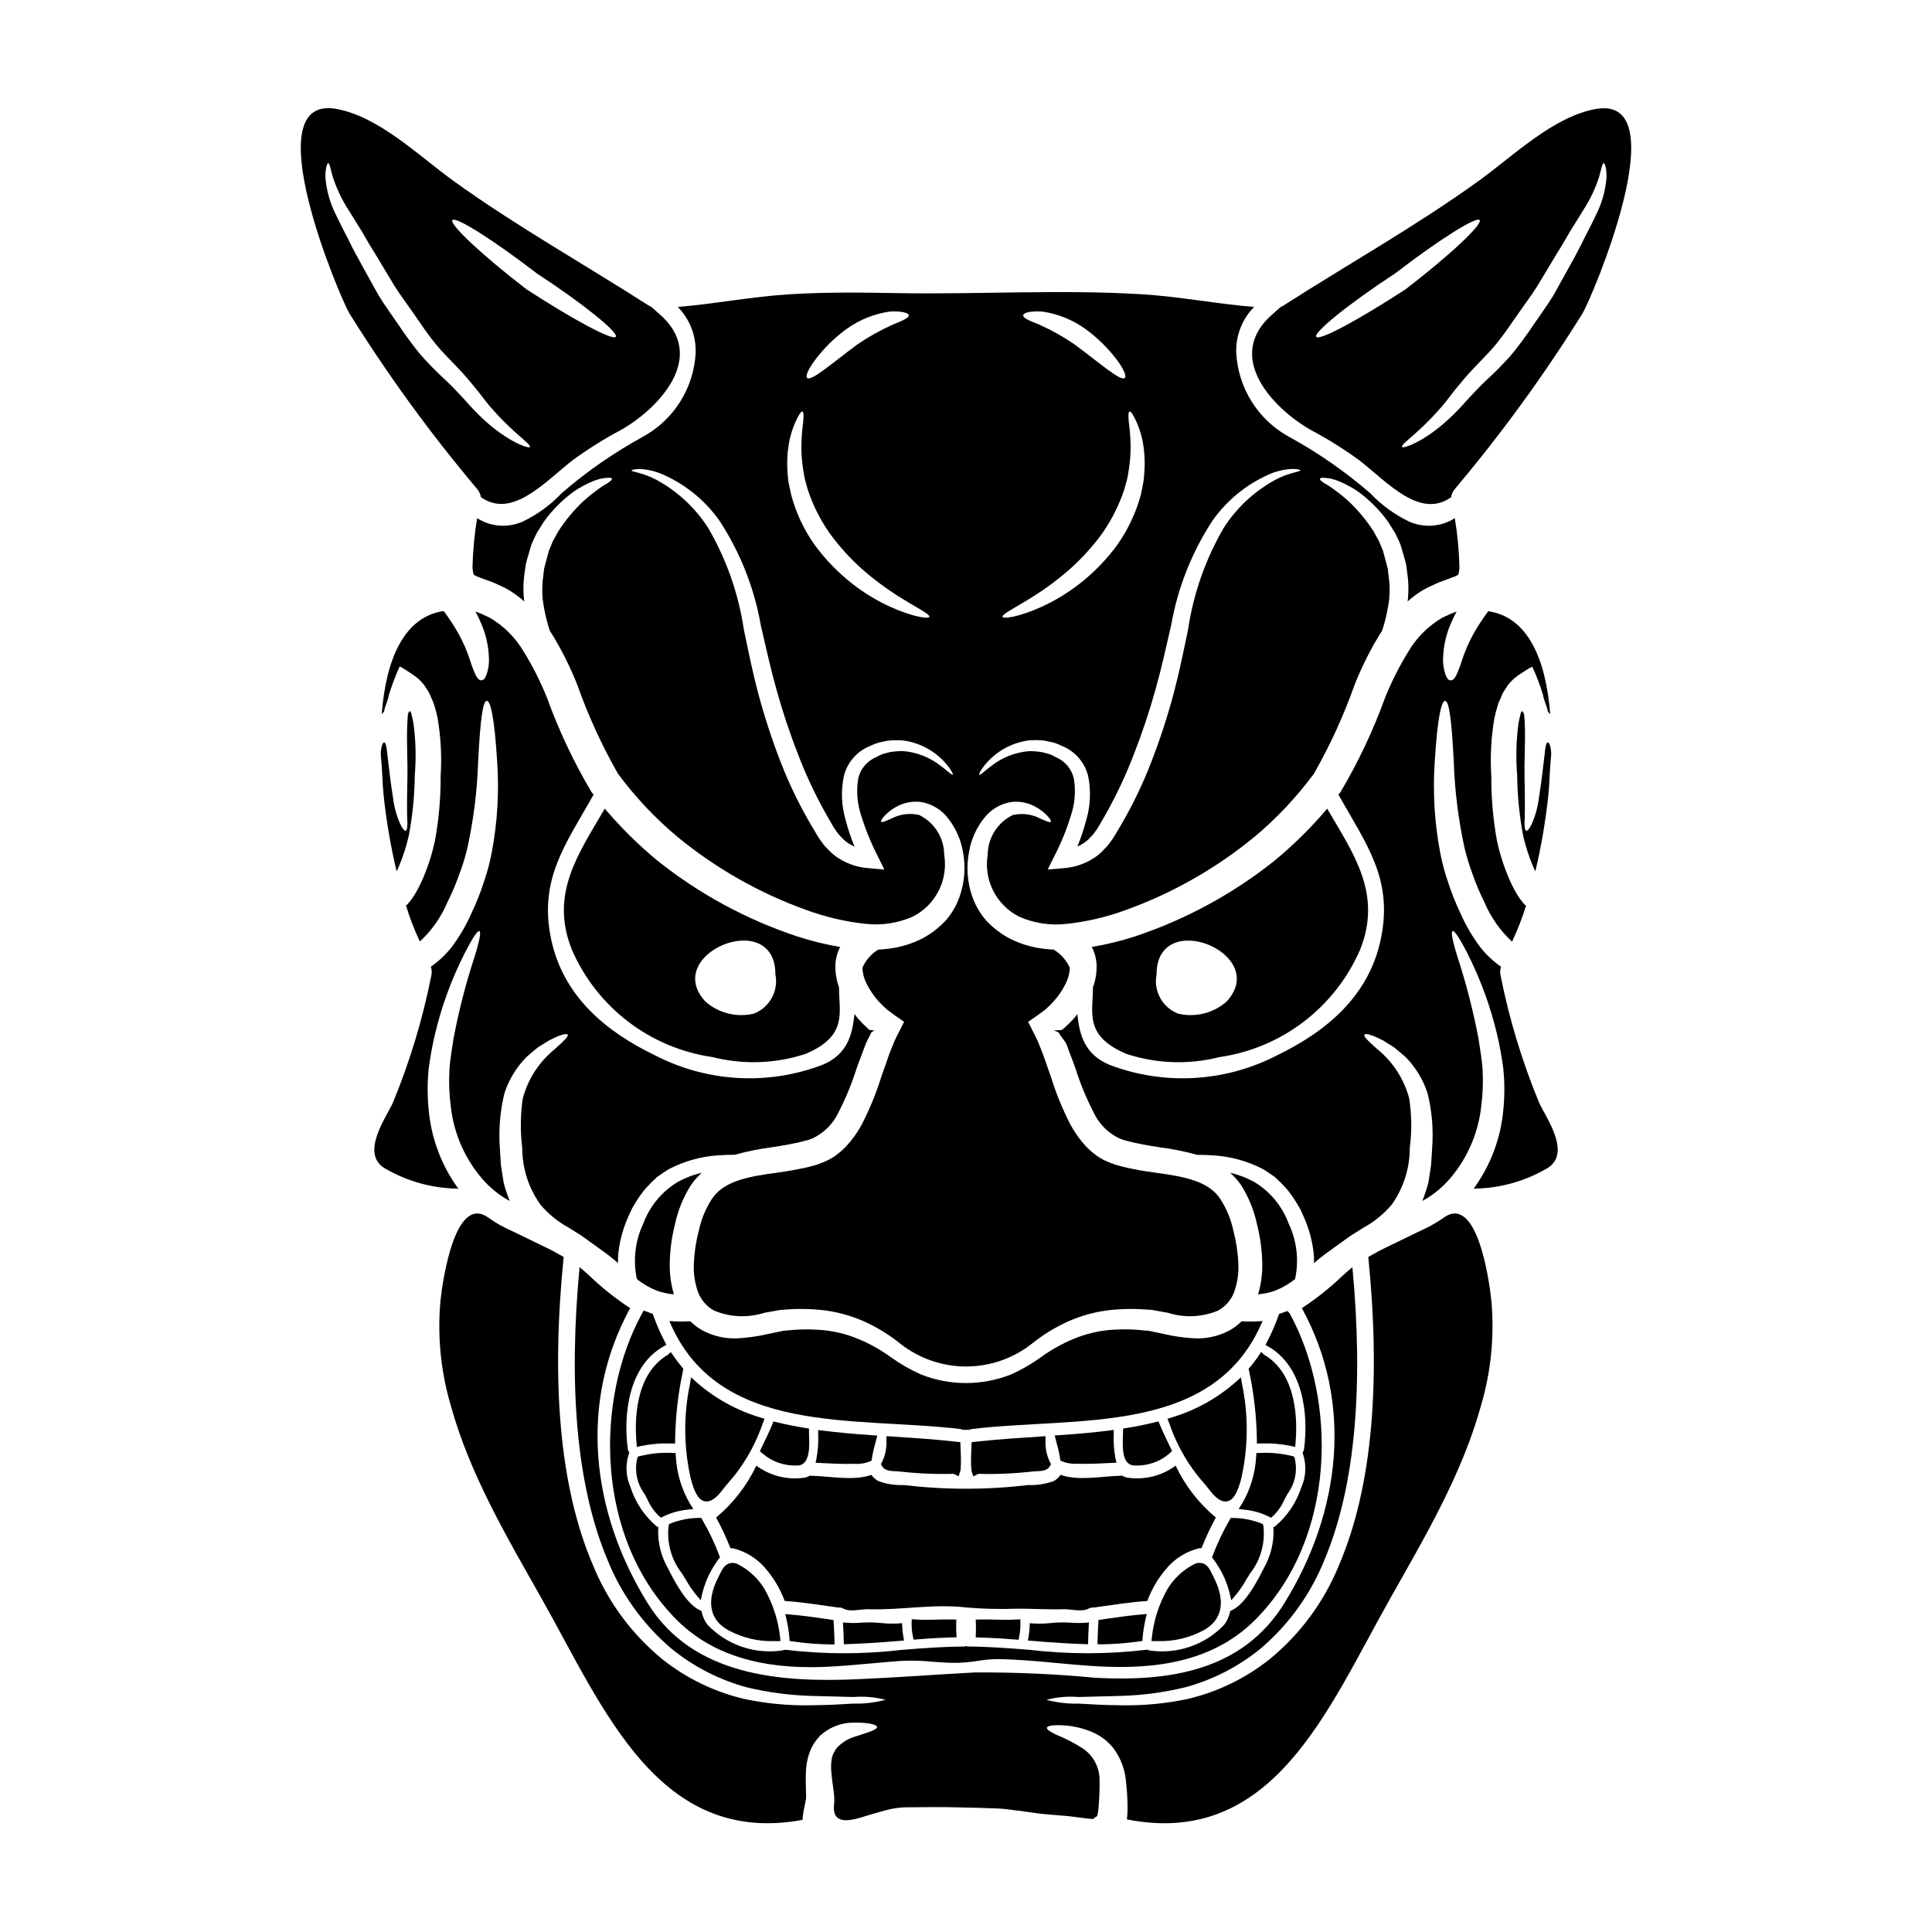 <?xml version="1.0" encoding="UTF-8"?>
<!-- Uploaded to: SVG Repo, www.svgrepo.com, Generator: SVG Repo Mixer Tools -->
<svg fill="#000000" width="800px" height="800px" version="1.1" viewBox="144 144 512 512" xmlns="http://www.w3.org/2000/svg">
 <g>
  <path d="m337.05 576.05c3.633 1.953 7.707 2.941 11.832 2.867h0.895l1.059-0.031-0.105-1.051h-0.004c-0.492-4.473-1.891-8.797-4.117-12.711-1.633-2.719-3.973-4.941-6.773-6.43-0.762-0.484-1.691-0.629-2.562-0.395-1.332 0.422-1.969 1.777-2.57 2.981l-0.254 0.523c-3.379 6.453-2.453 11.52 2.602 14.246z"/>
  <path d="m360.14 531.65 3.09 0.141c1.668 0.082 3.387 0.168 5.117 0.168 0.477 0 0.949 0 1.426-0.023h0.812v0.004c1.352 0.082 2.707-0.145 3.961-0.66l0.453-0.234 0.066-0.512v-0.004c0.191-1.262 0.465-2.512 0.82-3.738l0.602-2.363-1.18-0.074c-5.117-0.34-9.379-0.734-13.355-1.242l-1.121-0.141v1.133c0.09 2.148-0.062 4.305-0.457 6.418z"/>
  <path d="m357.56 522.45c-2.519-0.395-5.117-0.914-7.754-1.555l-0.828-0.199-0.32 0.789c-0.602 1.488-1.715 3.894-2.969 6.434l-0.312 0.625 0.488 0.496c0.121 0.121 0.227 0.191 0.23 0.168h0.008c2.441 2.106 5.578 3.238 8.801 3.176 0.23 0 0.449 0 0.656-0.023 3.199-0.254 2.965-5.34 2.836-8.074v-1.707z"/>
  <path d="m325.75 562.64c0.785 1.391 1.684 2.715 2.684 3.957l1.277 1.484 0.43-1.91c0.684-2.742 1.832-5.344 3.398-7.699 0.309-0.477 0.617-0.93 0.93-1.32l0.344-0.441-0.195-0.523-0.004 0.004c-1.234-3.266-2.738-6.426-4.496-9.445l-0.305-0.512-0.594 0.031h0.004c-2.562 0.023-5.098 0.512-7.481 1.449l-0.441 0.195-0.113 0.469c-0.527 4.477 0.727 8.98 3.496 12.539 0.336 0.512 0.691 1.102 1.066 1.723z"/>
  <path d="m328.47 510.21-1.328-1.203-0.305 1.766h0.004c-1.738 8.336-1.652 16.949 0.258 25.25 0.902 3.25 1.875 5.488 3.695 5.836 0.148 0.027 0.301 0.043 0.457 0.043 1.691 0 3.227-1.742 4.262-3.113 0.633-0.828 1.328-1.633 2.016-2.438l1.07-1.27c3.332-4.227 5.91-9 7.621-14.105l0.395-0.977-1-0.32h-0.004c-6.336-1.867-12.188-5.098-17.141-9.469z"/>
  <path d="m451.01 520.69-0.828 0.199c-2.609 0.637-5.207 1.18-7.727 1.555l-0.832 0.16v0.844c0 0.262 0 0.598-0.031 0.992-0.113 2.867-0.312 7.664 2.832 7.914 0.207 0 0.422 0.023 0.652 0.023l0.008 0.004c3.191 0.066 6.301-1.043 8.734-3.109l0.789-0.73-0.293-0.621c-1.25-2.543-2.363-4.949-2.969-6.434z"/>
  <path d="m381.26 533.89c0.367 0 0.734 0.027 1.082 0.066 4.691 0.539 9.414 0.75 14.137 0.629 0.184-0.004 0.363 0.035 0.527 0.113l1.027 0.57 0.523-1.613c0.094-1.133 0.125-2.269 0.094-3.406l-0.055-1.52c-0.023-0.562-0.047-1.121-0.062-1.68l-0.023-0.855-0.852-0.098c-5.797-0.66-11.855-1.051-17.711-1.43l-1.031-0.066v1.035c0.102 2.023-0.305 4.039-1.18 5.863l-0.285 0.473 0.254 0.484c0.691 1.309 2.219 1.371 3.555 1.434z"/>
  <path d="m438.04 523.09c-3.977 0.508-8.219 0.906-13.355 1.242l-1.18 0.074 0.602 2.363c0.355 1.227 0.629 2.477 0.82 3.738l0.066 0.512 0.453 0.234v0.004c1.254 0.516 2.609 0.742 3.965 0.66h0.828c0.477 0 0.949 0.023 1.426 0.023 1.715 0 3.434-0.086 5.117-0.168l3.09-0.141-0.25-1.148-0.008-0.004c-0.395-2.113-0.547-4.269-0.457-6.418v-1.133z"/>
  <path d="m313.88 527.2c2.648-0.535 5.352-0.758 8.055-0.656h0.984l-0.004-0.98c0.094-6.176 0.793-12.324 2.09-18.359l0.094-0.469-0.309-0.367 0.004 0.004c-0.844-1-1.633-2.039-2.363-3.125l-0.672-0.938-0.75 0.719c-8.949 5.195-8.805 18.023-8.324 23.305l0.105 1.133z"/>
  <path d="m402.99 534.7c0.164-0.078 0.348-0.117 0.527-0.113 4.719 0.121 9.438-0.09 14.125-0.625 0.359-0.043 0.727-0.055 1.094-0.07 1.348-0.059 2.867-0.125 3.543-1.434l0.254-0.484-0.285-0.473h0.004c-0.879-1.824-1.285-3.84-1.184-5.863v-1.035l-1.031 0.066c-5.859 0.395-11.918 0.766-17.711 1.43l-0.852 0.098-0.023 0.855c0 0.559-0.039 1.117-0.062 1.68l-0.055 1.523c-0.035 1.203 0.012 2.41 0.133 3.609l0.484 1.41z"/>
  <path d="m314.77 539.86c0.289 0.492 0.559 1.016 0.836 1.551h-0.004c0.719 1.656 1.762 3.144 3.07 4.383l0.504 0.418 0.574-0.305c2.019-0.992 4.203-1.609 6.441-1.824l1.551-0.191-0.848-1.316c-2.269-3.848-3.57-8.184-3.793-12.645l-0.078-0.891h-0.891c-2.894-0.148-5.797 0.137-8.609 0.852l-0.48 0.141-0.164 0.473c-0.777 3.246-0.086 6.668 1.891 9.355z"/>
  <path d="m453.18 559.61c2.242-2.644 5.266-4.504 8.637-5.316 0.199-0.016 0.398-0.016 0.594 0 1.102-2.785 2.367-5.504 3.801-8.133-4.508-3.754-8.145-8.445-10.656-13.746-3.621 2.68-8.156 3.832-12.617 3.203-0.574-0.074-1.121-0.273-1.602-0.59-0.066 0.027-0.137 0.047-0.211 0.059-4.777 0.059-11.34 1.484-16.059-0.238-0.457 0.648-1.043 1.195-1.723 1.605-2.18 0.824-4.504 1.195-6.828 1.098-10.965 1.305-22.047 1.305-33.012 0-2.328 0.102-4.652-0.27-6.832-1.098-0.691-0.402-1.289-0.949-1.75-1.605-4.723 1.723-11.281 0.301-16.059 0.238-0.07-0.012-0.141-0.031-0.207-0.059-0.484 0.316-1.031 0.516-1.605 0.59-4.461 0.629-8.992-0.523-12.617-3.203-2.512 5.301-6.148 9.992-10.656 13.746 1.434 2.629 2.703 5.348 3.801 8.133 0.195-0.016 0.395-0.016 0.594 0 3.379 0.809 6.41 2.668 8.66 5.316 2.211 2.555 3.941 5.488 5.117 8.656 4.781 0.328 9.5 1.098 14.223 1.75l-0.004 0.004c0.43-0.051 0.867 0.031 1.25 0.238 1.969 1.066 4.691 0.117 6.797 0.203 8.66 0.27 17.07-1.484 25.801-0.473v0.004c4.512 0.387 9.043 0.496 13.566 0.324 3.797-0.031 7.871 0.266 12.203 0.145 2.106-0.086 4.836 0.863 6.797-0.203 0.379-0.207 0.816-0.289 1.246-0.238 4.723-0.652 9.445-1.426 14.223-1.75v-0.004c1.176-3.168 2.91-6.102 5.129-8.656z"/>
  <path d="m427.3 574c-1.617-0.082-3.238-0.043-4.848 0.125-1.5 0.16-3.016 0.199-4.523 0.117l-1.027-0.078-0.035 1.023c-0.039 0.844-0.133 1.684-0.281 2.516l-0.18 1.055 1.062 0.086c5.465 0.465 9.875 0.734 13.895 0.867l0.992 0.031 0.023-0.992c0-1.117 0.074-2.207 0.125-3.297l0.07-1.484-1.121 0.098c-1.383 0.078-2.769 0.055-4.152-0.066z"/>
  <path d="m435.12 573.32-0.051 0.789c-0.086 1.527-0.176 3.086-0.207 4.641v1.016h1.008-0.004c3.375-0.035 6.746-0.301 10.086-0.789l0.789-0.113 0.066-0.789h-0.004c0.141-1.691 0.402-3.371 0.789-5.023l0.316-1.324-1.359 0.117c-3.113 0.262-6.254 0.711-9.293 1.148z"/>
  <path d="m442.55 423.31c7.961 2.602 16.496 2.891 24.613 0.832 16.559-2.379 30.691-13.195 37.316-28.559 5.875-14.816-1.871-25.414-8.758-37.289-4.246 5.023-8.938 9.652-14.012 13.836-11.078 8.828-23.633 15.625-37.082 20.074-3.688 1.188-7.461 2.106-11.281 2.754 0.715 1.395 1.141 2.918 1.25 4.484 0.105 2.109-0.219 4.223-0.953 6.207 0 6.766-2.375 12.914 8.906 17.66zm7.953-21.078c0-17.93 30.309-5.512 18.559 7.188-3.512 3.09-8.305 4.281-12.855 3.203-4.168-1.621-6.574-6.004-5.703-10.391z"/>
  <path d="m328.36 237.47c-0.477 9.363-5.781 17.805-14.012 22.293-7.664 4.195-14.855 9.188-21.465 14.902-2.965 3.144-6.488 5.711-10.391 7.574-3.918 1.719-8.438 1.375-12.051-0.922-0.688 4.203-1.094 8.449-1.219 12.703-0.008 0.754 0.094 1.504 0.297 2.231 0 0 0 0.086 0.789 0.473 0.863 0.359 2.137 0.789 3.445 1.277 1.309 0.445 2.789 1.215 4.156 1.84h-0.004c1.824 0.973 3.519 2.172 5.047 3.562-0.008-0.102-0.027-0.203-0.059-0.297-0.281-2.519-0.223-5.066 0.176-7.57l0.27-1.969c0.117-0.621 0.297-1.129 0.445-1.691 0.328-1.129 0.652-2.195 0.953-3.266 0.324-0.918 0.531-1.215 0.789-1.871 0.27-0.535 0.504-1.066 0.789-1.602 0.594-0.98 1.219-1.969 1.812-2.883l-0.008 0.004c2.254-3.133 5.004-5.879 8.137-8.133 1.242-0.816 2.539-1.543 3.887-2.168 1.02-0.484 2.082-0.863 3.176-1.129 1.719-0.297 2.754-0.297 2.852 0.031 0.094 0.328-0.68 0.949-2.227 1.812v-0.004c-1.926 1.273-3.754 2.695-5.461 4.246-2.481 2.367-4.672 5.016-6.535 7.898-0.445 0.832-0.922 1.66-1.395 2.523-0.359 0.832-0.711 1.691-1.07 2.555-0.297 1.066-0.594 2.164-0.891 3.293-0.117 0.535-0.328 1.125-0.418 1.66l-0.176 1.543h0.004c-0.305 2.043-0.375 4.117-0.211 6.176 0.246 1.961 0.613 3.906 1.102 5.82 0.27 1.008 0.535 1.969 0.836 2.852l0.445 0.621h-0.004c2.652 4.32 4.926 8.859 6.797 13.566 2.887 8.164 6.492 16.051 10.777 23.574 4.57 6.191 9.859 11.816 15.762 16.754 10.203 8.383 21.77 14.949 34.199 19.414 5.027 1.848 10.262 3.074 15.586 3.652 4.293 0.496 8.641-0.16 12.594-1.902 2.957-1.484 5.359-3.875 6.859-6.824 1.5-2.945 2.019-6.297 1.484-9.559-0.023-4.488-2.59-8.57-6.617-10.543-2.5-0.59-5.129-0.25-7.398 0.953-1.629 0.711-2.465 1.098-2.699 0.832-0.148-0.207 0.27-1.039 1.723-2.363 0.973-0.863 2.074-1.562 3.266-2.078 1.855-0.812 3.906-1.07 5.902-0.738 2.734 0.543 5.176 2.066 6.863 4.285 2.031 2.598 3.383 5.656 3.938 8.902 0.746 3.945 0.438 8.02-0.891 11.809-0.781 2.246-1.969 4.328-3.5 6.148-1.727 1.891-3.738 3.492-5.969 4.746-2.394 1.27-4.969 2.172-7.633 2.672-1.48 0.262-2.977 0.43-4.477 0.504-1.859 1.137-3.32 2.816-4.191 4.812 0.059 1.457 0.434 2.887 1.102 4.188 0.832 1.688 1.891 3.254 3.148 4.66 0.633 0.699 1.305 1.363 2.016 1.988 0.086 0.102 0.188 0.191 0.297 0.266l0.594 0.445 1.246 0.922 2.641 1.844-1.543 3.086c-0.508 0.922-1.129 2.312-1.219 2.555-0.395 0.949-0.789 1.969-1.18 2.969-0.711 2.078-1.457 4.156-2.168 6.203v-0.004c-1.344 4.297-3.062 8.469-5.137 12.469-1.125 2.106-2.523 4.051-4.156 5.789-0.871 0.891-1.812 1.703-2.816 2.438-1.043 0.73-2.168 1.328-3.359 1.777l-1.77 0.672-1.516 0.395c-1.008 0.297-2.047 0.477-3.059 0.68-2.019 0.418-4.008 0.715-5.902 0.98-7.629 1.012-14.129 2.258-17.156 7.039l-0.004-0.004c-1.617 2.516-2.762 5.301-3.383 8.223-0.766 2.863-1.211 5.801-1.336 8.758-0.141 2.602 0.242 5.207 1.125 7.66 0.793 2.059 2.285 3.773 4.215 4.84 4.234 1.777 8.961 1.984 13.332 0.594 1.215-0.203 2.434-0.445 3.621-0.648l0.504-0.09c0.27-0.059 0.504-0.031 0.625-0.059l0.918-0.059c0.625-0.031 1.219-0.059 1.816-0.117v-0.004c2.363-0.094 4.727-0.031 7.082 0.176 4.289 0.391 8.477 1.516 12.379 3.324 3.281 1.531 6.359 3.453 9.172 5.731 4.957 3.871 11.062 5.977 17.355 5.977 6.289 0 12.398-2.106 17.352-5.977 2.812-2.277 5.894-4.199 9.172-5.731 3.906-1.809 8.094-2.934 12.379-3.324 2.356-0.207 4.723-0.27 7.086-0.176 0.594 0.059 1.18 0.086 1.816 0.117l0.918 0.059c0.121 0.027 0.359 0 0.625 0.059l0.504 0.09c1.18 0.203 2.406 0.445 3.621 0.648l-0.004 0.004c4.375 1.391 9.102 1.184 13.332-0.594 1.93-1.066 3.422-2.781 4.215-4.84 0.887-2.453 1.27-5.059 1.125-7.66-0.121-2.957-0.57-5.894-1.332-8.758-0.621-2.922-1.77-5.707-3.387-8.223-3.027-4.777-9.527-6.027-17.156-7.039-1.902-0.266-3.891-0.562-5.902-0.98-1.012-0.203-2.051-0.395-3.059-0.68l-1.516-0.395-1.777-0.652h-0.004c-1.188-0.449-2.316-1.047-3.356-1.777-1.004-0.734-1.949-1.547-2.82-2.438-1.621-1.746-3.019-3.691-4.156-5.789-2.062-4-3.777-8.172-5.117-12.469-0.711-2.047-1.457-4.125-2.168-6.203-0.395-1.008-0.789-2.019-1.18-2.969-0.09-0.238-0.711-1.633-1.219-2.555l-1.543-3.086 2.644-1.844 1.242-0.922 0.625-0.445c0.145-0.117 0.176-0.176 0.297-0.27 0.68-0.621 1.34-1.273 1.988-1.988v0.008c1.254-1.402 2.316-2.973 3.148-4.66 0.664-1.301 1.039-2.731 1.098-4.188-0.891-2.012-2.379-3.695-4.266-4.824-1.504-0.074-3.004-0.242-4.484-0.504-2.664-0.5-5.238-1.402-7.633-2.672-2.227-1.254-4.242-2.856-5.965-4.746-1.535-1.82-2.719-3.902-3.504-6.148-1.336-3.789-1.629-7.867-0.859-11.809 0.539-3.25 1.895-6.312 3.938-8.902 1.684-2.207 4.109-3.723 6.828-4.273 2-0.332 4.051-0.074 5.902 0.738 1.191 0.516 2.293 1.215 3.266 2.078 1.488 1.309 1.902 2.137 1.723 2.363-0.234 0.27-1.07-0.117-2.699-0.832-2.269-1.203-4.898-1.543-7.394-0.953-4.031 1.973-6.598 6.055-6.621 10.543-0.535 3.262-0.016 6.613 1.484 9.559 1.504 2.949 3.906 5.34 6.859 6.824 3.961 1.746 8.316 2.402 12.613 1.902 5.324-0.578 10.559-1.805 15.59-3.652 12.422-4.469 23.984-11.043 34.184-19.43 5.894-4.934 11.18-10.555 15.742-16.742 4.285-7.523 7.894-15.41 10.777-23.574 1.875-4.711 4.152-9.25 6.805-13.57l0.445-0.621c0.301-0.895 0.566-1.844 0.836-2.852 0.484-1.914 0.852-3.859 1.098-5.82 0.168-2.059 0.098-4.133-0.211-6.176l-0.176-1.543c-0.09-0.535-0.301-1.125-0.418-1.66-0.297-1.129-0.594-2.227-0.891-3.293-0.359-0.863-0.711-1.723-1.07-2.555-0.473-0.863-0.949-1.691-1.395-2.523h0.004c-1.859-2.883-4.055-5.531-6.535-7.898-1.707-1.551-3.535-2.973-5.461-4.246-1.547-0.863-2.363-1.484-2.227-1.812 0.133-0.328 1.129-0.328 2.852-0.031l-0.004 0.004c1.094 0.266 2.16 0.645 3.176 1.129 1.348 0.625 2.644 1.352 3.887 2.168 3.137 2.254 5.883 5 8.137 8.133 0.594 0.922 1.215 1.902 1.812 2.883 0.27 0.535 0.504 1.066 0.789 1.602 0.27 0.652 0.477 0.953 0.789 1.871 0.297 1.07 0.621 2.137 0.949 3.266 0.148 0.562 0.328 1.07 0.445 1.691l0.27 1.969-0.008-0.004c0.398 2.504 0.457 5.051 0.176 7.57-0.004 0.102-0.023 0.199-0.059 0.297 1.527-1.391 3.223-2.59 5.047-3.562 1.367-0.621 2.852-1.395 4.156-1.84 1.309-0.504 2.613-0.922 3.445-1.277 0.297-0.117 0.574-0.277 0.828-0.473 0.191-0.727 0.281-1.477 0.27-2.231-0.105-4.258-0.512-8.504-1.219-12.703-3.613 2.297-8.129 2.641-12.051 0.922-3.902-1.863-7.426-4.43-10.391-7.574-6.606-5.711-13.801-10.707-21.465-14.902-8.23-4.488-13.535-12.93-14.012-22.293-0.152-4.523 1.555-8.914 4.723-12.141-9.945-0.789-19.742-2.754-29.75-3.352-21.465-1.309-43.074 0.059-64.551-0.301-9.562-0.176-19.148-0.297-28.68 0.301-10.004 0.59-19.801 2.551-29.75 3.352h0.008c3.172 3.227 4.879 7.609 4.731 12.133zm91.898-10.895c4.09 0.602 7.977 2.164 11.34 4.566 3.227 2.348 6.086 5.156 8.488 8.344 1.75 2.434 2.496 4.184 2.019 4.66-1.07 1.039-6.59-3.891-13.383-8.906-2.945-2.016-6.066-3.762-9.32-5.223-2.523-0.98-4.273-1.723-4.246-2.438 0.027-0.715 1.926-1.211 5.102-1.004zm-1.871 75.137c3.074-1.973 6.004-4.164 8.766-6.559 3.312-2.914 6.301-6.18 8.902-9.738 2.504-3.555 4.473-7.457 5.852-11.582 0.27-0.98 0.535-1.902 0.789-2.816 0.25-0.918 0.297-1.844 0.473-2.703h-0.004c0.258-1.641 0.41-3.297 0.449-4.957 0.035-2.453-0.113-4.902-0.449-7.332-0.203-1.812-0.145-2.883 0.18-2.973 0.328-0.09 0.922 0.789 1.691 2.438h0.004c1.121 2.418 1.832 5.008 2.106 7.66 0.219 1.852 0.266 3.719 0.148 5.582-0.09 1.008-0.117 2.047-0.301 3.117-0.18 1.07-0.445 2.137-0.648 3.234-1.281 4.738-3.379 9.219-6.203 13.238-2.852 3.922-6.238 7.418-10.062 10.395-3.09 2.41-6.449 4.449-10.012 6.082-6.09 2.754-10.215 3.266-10.391 2.672-0.234-0.711 3.426-2.402 8.711-5.758zm-12.527 44.027c2.832-3 6.602-4.941 10.688-5.512 1.434-0.129 2.875-0.109 4.305 0.059 0.789 0.176 1.543 0.328 2.363 0.504 0.715 0.219 1.41 0.496 2.078 0.832 3.527 1.367 6.172 4.371 7.082 8.043 0.785 3.863 0.609 7.859-0.508 11.641-0.617 2.398-1.406 4.75-2.359 7.031 0.859-0.367 1.668-0.848 2.402-1.422 0.457-0.387 0.883-0.801 1.277-1.246l0.594-0.652 0.652-0.895c0.711-0.918 1.457-2.434 2.195-3.648h0.004c3.051-5.328 5.684-10.887 7.871-16.625 2.227-5.684 4.16-11.48 5.789-17.367 1.574-5.644 2.816-11.344 4.066-16.715 1.727-9.926 5.465-19.391 10.984-27.816 3.981-5.637 9.492-10.012 15.883-12.617 4.777-1.691 7.359-0.891 7.391-0.711 0.09 0.445-2.789 0.477-6.621 2.523v-0.004c-5.594 3.043-10.324 7.457-13.742 12.828-4.789 8.25-7.973 17.332-9.383 26.766-1.125 5.402-2.254 11.07-3.824 17.012h-0.004c-1.625 6.086-3.578 12.082-5.848 17.961-2.289 5.969-5.066 11.738-8.305 17.25-0.863 1.367-1.426 2.582-2.523 4.035l-0.684 0.922-0.891 0.98v-0.004c-0.578 0.641-1.203 1.238-1.871 1.785-2.66 2.008-5.848 3.195-9.176 3.41l-4.098 0.359 1.812-3.652c1.75-3.379 3.191-6.914 4.305-10.551 1.066-3.102 1.363-6.414 0.863-9.652-0.5-2.648-2.297-4.867-4.781-5.902-0.602-0.363-1.234-0.664-1.898-0.891l-1.691-0.445c-1.141-0.188-2.289-0.285-3.445-0.297-3.629 0.273-7.094 1.605-9.973 3.832-2.078 1.543-3.059 2.609-3.324 2.434-0.152-0.141 0.441-1.535 2.344-3.582zm-45.926-106.25c2.383-3.195 5.234-6.008 8.457-8.344 3.363-2.402 7.254-3.969 11.34-4.57 3.176-0.207 5.117 0.355 5.117 1.008 0 0.652-1.723 1.457-4.246 2.438-3.262 1.461-6.387 3.207-9.34 5.223-6.801 5.019-12.32 9.945-13.383 8.906-0.473-0.477 0.273-2.227 2.055-4.66zm-7.086 23.66c0.273-2.652 0.988-5.242 2.106-7.66 0.789-1.66 1.367-2.523 1.691-2.438 0.328 0.086 0.395 1.16 0.18 2.973h0.004c-0.32 2.43-0.473 4.879-0.449 7.332 0.043 1.66 0.191 3.316 0.449 4.957 0.176 0.863 0.266 1.781 0.473 2.703 0.27 0.918 0.535 1.84 0.789 2.816h-0.004c1.379 4.125 3.348 8.027 5.852 11.582 2.602 3.559 5.586 6.824 8.898 9.738 2.758 2.391 5.684 4.586 8.758 6.559 5.285 3.352 8.938 5.047 8.699 5.758-0.176 0.594-4.301 0.086-10.391-2.672-3.559-1.633-6.918-3.672-10.004-6.082-3.816-2.984-7.203-6.481-10.062-10.395-2.828-4.012-4.918-8.496-6.176-13.238-0.234-1.098-0.477-2.195-0.68-3.234-0.203-1.039-0.207-2.109-0.301-3.117-0.117-1.863-0.062-3.731 0.156-5.582zm-18.191 18.82c5.519 8.426 9.258 17.895 10.984 27.816 1.246 5.371 2.496 11.07 4.066 16.715 1.621 5.887 3.547 11.684 5.769 17.367 2.188 5.738 4.82 11.297 7.875 16.625 0.738 1.215 1.484 2.731 2.195 3.648l0.652 0.895 0.594 0.652c0.395 0.445 0.82 0.859 1.277 1.246 0.738 0.574 1.543 1.055 2.402 1.422-0.953-2.285-1.742-4.633-2.359-7.031-1.121-3.781-1.285-7.781-0.477-11.641 0.898-3.684 3.543-6.688 7.086-8.043 0.668-0.336 1.363-0.613 2.078-0.832 0.832-0.176 1.602-0.328 2.363-0.504h-0.004c1.43-0.168 2.871-0.188 4.305-0.059 4.082 0.57 7.852 2.512 10.684 5.512 1.902 2.047 2.496 3.445 2.363 3.543-0.27 0.176-1.246-0.891-3.324-2.434h-0.004c-2.875-2.227-6.344-3.559-9.973-3.832-1.152 0.012-2.305 0.109-3.445 0.297l-1.691 0.445c-0.66 0.227-1.297 0.527-1.895 0.891-2.488 1.035-4.285 3.254-4.785 5.902-0.484 3.238-0.191 6.547 0.863 9.652 1.125 3.641 2.566 7.176 4.305 10.566l1.812 3.652-4.098-0.359c-3.316-0.211-6.5-1.398-9.145-3.41-0.684-0.539-1.32-1.137-1.902-1.785l-0.891-0.98-0.684-0.922c-1.098-1.453-1.629-2.668-2.523-4.035l0.004 0.004c-3.254-5.508-6.043-11.277-8.344-17.246-2.269-5.867-4.219-11.852-5.844-17.93-1.574-5.938-2.703-11.605-3.828-17.012-1.41-9.434-4.598-18.516-9.387-26.766-3.418-5.371-8.148-9.785-13.742-12.828-3.828-2.047-6.691-2.078-6.621-2.523 0.031-0.176 2.613-0.98 7.391 0.711v0.004c6.394 2.598 11.91 6.973 15.895 12.605z"/>
  <path d="m396.46 573.18c-1.395-0.039-2.801 0-4.211 0.035-1.848 0.047-3.746 0.102-5.606-0.035l-1.027-0.07-0.023 1.031c-0.027 1.191 0.09 2.379 0.348 3.543l0.18 0.844 0.859-0.07c3.223-0.266 6.418-0.445 9.504-0.531l1.02-0.027-0.062-1.02c-0.055-0.891-0.055-1.777-0.027-2.699l0.027-0.984z"/>
  <path d="m364.88 573.32-1.867-0.273c-3.121-0.449-6.356-0.918-9.551-1.18l-1.359-0.117 0.316 1.324c0.383 1.652 0.645 3.332 0.785 5.023l0.066 0.789 0.789 0.113c3.34 0.488 6.707 0.754 10.082 0.789h1.008v-1.016c-0.031-1.574-0.121-3.113-0.207-4.641z"/>
  <path d="m383.07 574.16-1.027 0.078c-1.508 0.082-3.019 0.043-4.523-0.117-1.609-0.168-3.231-0.207-4.844-0.125-1.383 0.121-2.769 0.145-4.152 0.066l-1.121-0.098 0.07 1.484c0.051 1.09 0.105 2.18 0.125 3.297l0.023 0.992 0.992-0.031c4.019-0.129 8.43-0.395 13.895-0.867l1.062-0.086-0.18-1.055h-0.004c-0.145-0.832-0.242-1.672-0.281-2.516z"/>
  <path d="m402.57 577.93 0.984 0.027c3.059 0.086 6.254 0.27 9.504 0.531l0.887 0.07 0.164-0.871v0.004c0.23-1.168 0.336-2.356 0.312-3.543l-0.027-1.027-1.008 0.062c-1.859 0.137-3.758 0.082-5.606 0.035-1.41-0.039-2.82-0.074-4.211-0.035l-0.984 0.027 0.027 0.984c0.027 0.934 0.027 1.836 0 2.754z"/>
  <path d="m462.42 536.3c0.703 0.824 1.414 1.645 2.062 2.496 1.035 1.371 2.57 3.113 4.262 3.113h0.004c0.152 0 0.305-0.016 0.457-0.043 1.824-0.352 2.793-2.586 3.695-5.84 1.906-8.297 1.996-16.91 0.254-25.246l-0.305-1.766-1.324 1.191c-4.949 4.371-10.797 7.602-17.129 9.469l-1 0.32 0.395 0.977c1.703 5.109 4.281 9.887 7.609 14.117z"/>
  <path d="m480.82 546.21 0.504-0.418c1.309-1.238 2.356-2.727 3.07-4.383 0.277-0.535 0.547-1.059 0.836-1.551 1.98-2.691 2.672-6.125 1.887-9.375l-0.164-0.473-0.48-0.121c-2.809-0.711-5.711-0.996-8.609-0.844h-0.891l-0.078 0.891c-0.223 4.461-1.523 8.797-3.793 12.645l-0.848 1.316 1.551 0.191c2.242 0.215 4.422 0.832 6.441 1.824z"/>
  <path d="m265.5 459.06c-4.547-6.219-7.289-13.574-7.926-21.254-0.332-3.516-0.32-7.055 0.031-10.57 0.387-2.981 0.922-5.945 1.602-8.875 1.773-7.578 4.453-14.914 7.988-21.848 2.195-4.246 3.414-5.969 3.856-5.762 0.445 0.203 0.121 2.258-1.273 6.769-2.348 7.152-4.219 14.449-5.609 21.844-0.359 2.582-0.922 5.344-1.07 8.312-0.176 3.152-0.055 6.316 0.355 9.445 0.793 7.43 3.922 14.414 8.938 19.949 0.695 0.758 1.441 1.473 2.227 2.137 0.797 0.691 1.641 1.328 2.523 1.902 0.594 0.418 1.273 0.789 1.93 1.156-0.621-1.543-1.145-3.117-1.578-4.723-0.234-1.602-0.504-3.176-0.738-4.691-0.09-1.484-0.18-2.91-0.27-4.301h0.004c-0.391-4.961 0.008-9.953 1.18-14.789 1.172-3.613 3.164-6.906 5.824-9.617 1.156-1.012 2.195-1.902 3.148-2.644 1.039-0.621 1.93-1.18 2.731-1.691 3.234-1.719 4.84-2.016 5.078-1.602 0.234 0.414-0.891 1.574-3.477 3.859h0.004c-4.117 3.344-7.07 7.906-8.434 13.035-0.645 4.336-0.691 8.738-0.145 13.09-0.008 5.438 1.707 10.738 4.894 15.141 2.062 2.418 4.547 4.441 7.336 5.969 0.832 0.504 1.691 1.039 2.523 1.574 0.922 0.535 1.723 1.18 2.613 1.781 0.129 0.117 0.27 0.227 0.414 0.328 1.66 1.129 3.293 2.406 4.988 3.594 0.918 0.68 1.777 1.426 2.609 2.137-0.035-0.961 0.008-1.926 0.121-2.883 0.391-3.25 1.27-6.422 2.609-9.41 0.328-0.68 0.625-1.395 0.953-2.078 0.328-0.684 0.789-1.273 1.156-1.93 0.746-1.234 1.59-2.402 2.523-3.5 0.949-1.051 1.949-2.055 3-3 1.125-0.742 2.195-1.574 3.32-2.195h0.004c4-2.043 8.371-3.246 12.852-3.543 1.574-0.117 3.031-0.145 4.398-0.145v-0.004c3.289-0.914 6.644-1.59 10.031-2.016 1.871-0.301 3.738-0.594 5.551-0.98 0.895-0.176 1.816-0.359 2.703-0.625l1.367-0.355 1.066-0.418c3.016-1.449 5.434-3.906 6.828-6.945 1.879-3.652 3.445-7.457 4.691-11.367 0.711-2.109 1.602-4.246 2.363-6.383 0.395-1.098 1.098-2.195 1.602-3.324l0.789-0.562s-0.566 0.031-0.594-0.031l-0.652-0.059-0.359-0.297-0.004-0.004c-0.922-0.82-1.793-1.691-2.613-2.613-0.355-0.395-0.68-0.863-1.039-1.309-0.562 5.512-1.871 10.691-8.457 13.449-14.445 5.504-30.547 4.609-44.293-2.461-13.215-6.352-24.461-15.742-27.641-30.848-3.356-16 3.977-25.262 11.25-38.293-0.176-0.238-0.395-0.445-0.562-0.711v-0.004c-4.715-7.949-8.668-16.332-11.805-25.027-1.711-4.234-3.777-8.316-6.176-12.203-2.199-3.723-5.316-6.82-9.055-8.992-1.012-0.418-1.812-0.891-2.973-1.309-0.234-0.086-0.504-0.176-0.738-0.27v0.004c0.57 1.016 1.078 2.066 1.516 3.148 1.234 2.816 1.926 5.836 2.047 8.906 0.113 1.633-0.121 3.269-0.684 4.805-0.395 0.98-0.832 1.367-1.305 1.367-0.473 0-0.98-0.395-1.457-1.273-0.598-1.316-1.113-2.664-1.543-4.039-0.773-2.406-1.777-4.734-3-6.949-1.191-2.125-2.523-4.164-3.988-6.109-10.629 1.574-15.289 12.941-16.418 27.281 0.207-0.207 0.652-0.535 0.652-0.789 0.207-1.367 1.039-2.754 1.219-4.184h0.004c0.789-2.594 1.75-5.133 2.875-7.602 0.574 0.25 1.121 0.559 1.633 0.918 0.562 0.359 1.129 0.742 1.691 1.102s1.039 0.789 1.574 1.18h0.004c0.539 0.5 1.043 1.035 1.512 1.605 0.477 0.648 0.922 1.426 1.398 2.164l1.156 2.672c0.176 0.477 0.297 0.98 0.445 1.484l0.27 0.891c0.117 0.594 0.27 1.18 0.395 1.781l-0.004 0.004c0.848 5.019 1.109 10.121 0.785 15.199 0.039 5.773-0.469 11.539-1.516 17.215-0.688 3.215-1.672 6.356-2.941 9.387-0.68 1.66-1.484 3.266-2.402 4.809-0.57 0.914-1.215 1.777-1.93 2.582-0.137 0.109-0.27 0.227-0.395 0.355 0.992 3.262 2.223 6.445 3.68 9.527 3.144-2.918 5.633-6.469 7.309-10.418 1.23-2.453 2.301-4.984 3.203-7.578 0.875-2.309 1.59-4.676 2.141-7.082 1.605-7.414 2.539-14.957 2.785-22.535 0.594-11.637 1.277-16.176 2.316-16.176 0.949 0.027 2.019 4.359 2.731 16.176h0.004c0.543 8.004 0.062 16.043-1.426 23.926-0.504 2.691-1.211 5.34-2.109 7.93-0.914 2.852-2.027 5.641-3.324 8.344-1.387 3.148-3.129 6.125-5.195 8.875-1.562 2-3.422 3.754-5.512 5.195 0.254 0.809 0.285 1.668 0.086 2.492-2.293 11.535-5.711 22.82-10.207 33.688-1.934 4.125-8.965 13.832-1.547 17.574 5.676 3.215 12.062 4.957 18.586 5.074 0.133 0 0.266 0.023 0.391 0.062z"/>
  <path d="m271.44 275.74c8.168 5.816 16.715-3.769 24.109-9.621h-0.004c4.188-3.074 8.594-5.836 13.184-8.266 10.031-5.785 23.066-19.562 9.84-30.785-0.68-0.594-1.309-1.156-1.969-1.75-0.223-0.094-0.441-0.203-0.652-0.324-17.191-11.02-35.152-21.078-51.715-33.012-9.086-6.535-19.742-17.07-31.094-19.121-21.91-3.938 0.891 49.844 3.414 54.121h-0.004c10.188 16.352 21.535 31.949 33.957 46.672 0.488 0.602 0.812 1.32 0.934 2.086zm14.906-59.227c12.289 8.016 21.672 15.672 20.84 16.742-0.832 1.07-11.285-4.543-23.617-12.559-11.875-9.113-20.469-17.246-19.68-18.348 0.785-1.152 11.023 5.375 22.457 14.164zm-18.988 33.668c-1.816-1.902-3.324-3.68-5.465-5.613-2.238-2.055-4.367-4.227-6.383-6.5-2.051-2.496-3.973-5.094-5.758-7.781-1.871-2.727-3.801-5.371-5.402-7.981-1.512-2.703-2.945-5.285-4.301-7.75-0.684-1.215-1.34-2.438-1.969-3.621-0.789-1.398-1.18-2.363-1.781-3.504-1.125-2.195-2.223-4.273-3.148-6.266h-0.004c-1.637-3.156-2.625-6.609-2.91-10.152-0.031-2.465 0.445-3.742 0.738-3.769 0.395 0 0.594 1.426 1.215 3.621h0.004c0.98 3.051 2.359 5.961 4.098 8.66 1.098 1.781 2.363 3.769 3.652 5.879 0.621 1.039 1.367 2.434 1.93 3.324 0.711 1.156 1.426 2.312 2.168 3.543 1.426 2.406 2.969 4.93 4.543 7.57 1.633 2.555 3.504 5.019 5.312 7.66 1.812 2.641 3.504 5.137 5.465 7.543s3.769 4.098 5.789 6.266c1.969 1.969 3.824 4.328 5.371 6.176 1.543 1.969 2.938 3.891 4.328 5.34 5.402 6.144 10.004 8.906 9.562 9.648-0.207 0.449-5.555-1.18-12.145-7.211v-0.004c-1.73-1.598-3.371-3.293-4.91-5.078z"/>
  <path d="m526.69 466.63c-1.098 0.773-2.238 1.488-3.414 2.137-1.18 0.652-2.285 1.129-3.445 1.691-2.254 1.098-4.57 2.223-6.977 3.387-1.18 0.59-2.363 1.125-3.543 1.75-0.891 0.504-1.777 1.008-2.699 1.512 3.262 32.508 1.273 60.562-7.75 81.641h0.004c-3.957 9.727-10.281 18.309-18.406 24.965-6.352 5.055-13.746 8.641-21.648 10.512-5.723 1.223-11.57 1.789-17.422 1.691-4.777-0.027-8.609-0.27-11.578-0.445h-0.004c-2.863 0.078-5.723-0.262-8.488-1.008 2.777-0.719 5.66-0.969 8.52-0.742 2.969-0.059 6.769-0.176 11.516-0.297h0.004c5.621-0.184 11.215-0.941 16.684-2.258 7.356-1.984 14.203-5.504 20.098-10.328 7.492-6.402 13.312-14.535 16.953-23.691 8.195-19.625 10.234-46.223 7.305-77.336-0.789 0.68-1.633 1.367-2.465 2.137-3.301 3.18-6.883 6.051-10.707 8.582-0.086 0.02-0.168 0.059-0.234 0.117 13.715 24.992 10.387 53.969-4.606 78.191-11.133 17.992-30.43 20.812-49.965 19.801v0.004c-10.676-1.023-21.395-1.496-32.121-1.426-10.234 0.535-20.543 1.34-30.816 1.781-20.602 0.922-43.875-0.789-55.867-20.16-14.992-24.223-18.316-53.199-4.602-78.191-0.07-0.059-0.152-0.098-0.238-0.117-3.824-2.531-7.414-5.402-10.719-8.582-0.832-0.789-1.66-1.457-2.465-2.137-2.938 31.094-0.891 57.711 7.305 77.336h0.004c3.637 9.156 9.457 17.289 16.949 23.691 5.894 4.824 12.746 8.344 20.098 10.328 5.473 1.316 11.062 2.074 16.688 2.258 4.746 0.117 8.551 0.234 11.516 0.297 2.863-0.227 5.742 0.023 8.52 0.742-2.766 0.746-5.625 1.086-8.488 1.008-2.973 0.176-6.801 0.418-11.578 0.445h-0.004c-5.852 0.098-11.699-0.469-17.422-1.691-7.902-1.871-15.293-5.457-21.648-10.512-8.125-6.656-14.449-15.238-18.406-24.965-9.023-21.078-11.02-49.133-7.75-81.641-0.922-0.504-1.812-1.008-2.699-1.512-1.156-0.625-2.363-1.18-3.543-1.75-2.363-1.18-4.723-2.285-6.977-3.387-1.156-0.562-2.254-1.039-3.445-1.691h0.004c-1.172-0.645-2.301-1.359-3.387-2.137-8.758-6.117-11.992 16.594-12.594 21.969v-0.004c-0.863 9.391 0.066 18.859 2.731 27.906 5.078 18.379 14.957 34.973 24.227 51.422 16.328 28.945 30.785 65.43 68.992 58.363 0.023-0.598 0.086-1.191 0.18-1.781 0.176-1.219 0.445-2.199 0.59-3l0.09-0.566c0.031-0.117 0.031-0.176 0.059-0.297l0.031-0.621-0.031-0.684c0-1.75-0.148-3.652-0.027-5.641 0.043-2.059 0.465-4.09 1.246-5.992 0.398-0.898 0.895-1.746 1.488-2.527l0.711-0.832 0.234-0.328 0.059-0.059 0.148-0.117 0.266-0.207 0.535-0.445h0.004c2.254-1.715 5.004-2.652 7.84-2.672 4.152-0.086 6.203 0.535 6.32 1.129 0.117 0.68-2.137 1.395-5.672 2.523-1.867 0.52-3.559 1.535-4.894 2.941l-0.234 0.297-0.09 0.059c-0.148 0.301-0.328 0.594-0.477 0.891l-0.004-0.004c-0.301 0.469-0.5 0.996-0.594 1.547-0.238 1.23-0.285 2.492-0.145 3.738 0.086 1.516 0.395 3.207 0.621 5.227l0.09 0.789 0.059 0.789v1.156s-0.09 0.863-0.09 0.922c-0.445 6.324 6.652 3.207 10.234 2.195 1.18-0.328 2.406-0.652 3.625-1.008 1.543-0.41 3.125-0.656 4.723-0.746 4.988-0.059 10.152-0.117 15.465 0.031 1.633 0.027 3.266 0.09 4.867 0.117l4.898 0.176c1.602 0.09 3.414 0.359 5.047 0.566 1.543 0.203 3.09 0.395 4.574 0.621 1.484 0.227 2.852 0.328 4.184 0.445l4.363 0.359c2.582 0.297 4.988 0.68 6.691 0.789h0.004c0.32-0.32 0.691-0.586 1.102-0.785 0.152-0.648 0.262-1.305 0.328-1.969 0.203-2.254 0.355-5.582 0.297-7.391h-0.004c0.074-3.418-1.594-6.637-4.422-8.551-2.191-1.406-4.508-2.609-6.918-3.594-1.75-0.832-2.703-1.457-2.613-1.902s1.156-0.711 3.176-0.68c2.996 0.02 5.961 0.625 8.727 1.781 2.234 0.93 4.195 2.41 5.703 4.305 1.719 2.301 2.828 4.996 3.234 7.836 0.359 2.797 0.539 5.613 0.531 8.43-0.027 0.832-0.059 1.691-0.176 2.613 38.684 7.629 53.199-29.152 69.617-58.254 9.266-16.449 19.148-33.043 24.227-51.422v0.004c2.668-9.047 3.594-18.516 2.731-27.906-0.555-5.359-3.762-28.07-12.52-21.953z"/>
  <path d="m451.11 578.92c4.121 0.074 8.195-0.91 11.828-2.867 5.051-2.727 5.981-7.793 2.606-14.258l-0.273-0.555c-0.57-1.18-1.215-2.531-2.539-2.953l0.004 0.004c-0.875-0.23-1.805-0.09-2.57 0.395-2.805 1.492-5.152 3.723-6.789 6.445-2.223 3.91-3.621 8.234-4.113 12.703l-0.105 1.051 1.059 0.031z"/>
  <path d="m355.39 392.2c-13.457-4.441-26.023-11.238-37.105-20.074-5.074-4.184-9.766-8.812-14.016-13.836-6.883 11.875-14.633 22.477-8.758 37.289 6.625 15.363 20.758 26.18 37.32 28.559 8.117 2.059 16.652 1.77 24.609-0.832 11.281-4.746 8.906-10.895 8.906-17.66-0.723-1.988-1.043-4.098-0.949-6.207 0.105-1.566 0.531-3.09 1.246-4.484-3.812-0.645-7.574-1.566-11.254-2.754zm-11.605 20.426v-0.004c-4.551 1.082-9.34-0.113-12.852-3.203-11.758-12.711 18.555-25.117 18.555-7.188 0.871 4.387-1.535 8.77-5.703 10.391z"/>
  <path d="m566.86 172.89c-11.34 2.051-22 12.594-31.094 19.121-16.562 11.934-34.523 22-51.715 33.012h-0.004c-0.211 0.121-0.43 0.23-0.652 0.328-0.648 0.594-1.273 1.156-1.969 1.75-13.242 11.223-0.207 24.996 9.84 30.785 4.594 2.426 8.996 5.188 13.184 8.266 7.391 5.848 15.941 15.438 24.109 9.621l-0.004-0.004c0.121-0.777 0.445-1.508 0.941-2.117 12.414-14.723 23.758-30.32 33.934-46.668 2.539-4.269 25.34-58.031 3.43-54.094zm-74.039 60.367c-0.836-1.07 8.551-8.73 20.836-16.742 11.414-8.789 21.672-15.32 22.477-14.168 0.789 1.098-7.809 9.234-19.68 18.348-12.352 8.02-22.773 13.688-23.633 12.562zm74.035-32.094c-0.922 1.992-2.019 4.07-3.148 6.266-0.594 1.156-1.012 2.106-1.781 3.504-0.621 1.18-1.273 2.406-1.969 3.621-1.363 2.465-2.801 5.047-4.305 7.75-1.602 2.609-3.543 5.254-5.402 7.981h-0.004c-1.785 2.688-3.707 5.285-5.758 7.781-2.008 2.281-4.137 4.453-6.383 6.5-2.106 1.934-3.648 3.711-5.465 5.613-1.543 1.785-3.188 3.481-4.926 5.074-6.59 6.027-11.934 7.66-12.145 7.211-0.445-0.738 4.156-3.504 9.562-9.648 1.398-1.453 2.789-3.352 4.328-5.34 1.547-1.844 3.418-4.219 5.375-6.176 2.016-2.168 3.856-3.891 5.785-6.266 1.93-2.379 3.625-4.894 5.465-7.543 1.84-2.644 3.68-5.117 5.312-7.66 1.574-2.641 3.117-5.164 4.543-7.57 0.742-1.215 1.457-2.363 2.168-3.543 0.562-0.895 1.309-2.285 1.93-3.324 1.34-2.109 2.555-4.098 3.652-5.879v0.004c1.738-2.699 3.117-5.609 4.098-8.66 0.621-2.195 0.832-3.621 1.215-3.621 0.297 0.027 0.789 1.309 0.738 3.769h0.004c-0.277 3.543-1.258 6.996-2.887 10.156z"/>
  <path d="m541.7 402.68c-0.199-0.824-0.168-1.684 0.086-2.492-2.09-1.441-3.945-3.195-5.512-5.195-2.062-2.75-3.809-5.727-5.195-8.875-1.297-2.703-2.41-5.492-3.324-8.344-0.898-2.59-1.602-5.238-2.109-7.93-1.488-7.883-1.969-15.922-1.426-23.926 0.711-11.809 1.781-16.137 2.731-16.176 1.039 0 1.723 4.543 2.316 16.176h0.004c0.25 7.578 1.184 15.121 2.789 22.535 0.562 2.402 1.277 4.769 2.137 7.082 0.902 2.602 1.973 5.141 3.207 7.602 1.672 3.949 4.16 7.5 7.305 10.418 1.453-3.086 2.695-6.269 3.707-9.527-0.145-0.117-0.297-0.27-0.414-0.355-0.715-0.805-1.359-1.668-1.93-2.582-0.918-1.543-1.723-3.148-2.402-4.809-1.27-3.031-2.254-6.172-2.941-9.383-1.043-5.68-1.551-11.445-1.516-17.219-0.324-5.078-0.059-10.18 0.789-15.199 0.117-0.594 0.27-1.18 0.395-1.781l0.27-0.891c0.148-0.504 0.27-1.008 0.445-1.484l1.156-2.672c0.477-0.738 0.922-1.516 1.398-2.164l-0.004-0.004c0.465-0.566 0.969-1.105 1.512-1.605 0.535-0.395 1.012-0.832 1.574-1.18 0.562-0.352 1.129-0.742 1.691-1.102 0.512-0.359 1.059-0.668 1.633-0.918 1.141 2.461 2.102 5.004 2.883 7.602 0.176 1.426 1.008 2.816 1.215 4.184 0.027 0.234 0.445 0.562 0.652 0.789-1.129-14.34-5.789-25.711-16.418-27.281h0.004c-1.465 1.945-2.793 3.988-3.981 6.109-1.223 2.215-2.227 4.543-3 6.949-0.43 1.363-0.941 2.699-1.535 4-0.445 0.891-0.949 1.273-1.457 1.273-0.508 0-0.918-0.395-1.305-1.367h0.004c-0.562-1.535-0.797-3.172-0.688-4.805 0.121-3.07 0.816-6.09 2.047-8.906 0.453-1.074 0.957-2.125 1.516-3.148-0.234 0.09-0.504 0.18-0.738 0.27-1.16 0.418-1.969 0.891-2.973 1.309v-0.004c-3.738 2.172-6.856 5.269-9.051 8.992-2.402 3.887-4.465 7.969-6.176 12.203-3.141 8.695-7.094 17.078-11.809 25.027-0.176 0.27-0.395 0.473-0.562 0.711 7.273 13.031 14.605 22.293 11.223 38.293-3.148 15.082-14.398 24.492-27.609 30.848l-0.004 0.004c-13.746 7.07-29.848 7.965-44.293 2.461-6.59-2.754-7.953-7.953-8.52-13.449-0.328 0.445-0.68 0.895-1.039 1.309-0.848 0.914-1.738 1.785-2.668 2.613l-0.508 0.297-0.918 0.059c-0.195 0.031-0.398 0.043-0.594 0.031h-0.566l1.367 0.562c0.508 1.129 1.723 2.227 2.137 3.324 0.742 2.137 1.633 4.273 2.363 6.383l-0.004 0.004c1.246 3.91 2.816 7.715 4.691 11.367 1.387 3.043 3.797 5.508 6.812 6.965l1.066 0.418 1.367 0.355c0.895 0.27 1.812 0.449 2.703 0.625 1.812 0.395 3.68 0.68 5.551 0.98 3.387 0.426 6.742 1.102 10.031 2.019 1.367 0 2.82 0.027 4.398 0.145 4.481 0.297 8.855 1.5 12.855 3.543 1.125 0.621 2.195 1.453 3.32 2.195 1.051 0.945 2.051 1.949 3 3 0.934 1.098 1.777 2.269 2.523 3.5 0.395 0.652 0.789 1.273 1.156 1.93 0.328 0.684 0.625 1.398 0.953 2.078 1.34 2.988 2.219 6.16 2.609 9.41 0.117 0.957 0.156 1.922 0.121 2.883 0.832-0.711 1.691-1.457 2.609-2.137 1.691-1.18 3.324-2.465 4.992-3.594 0.145-0.102 0.281-0.211 0.414-0.328 0.891-0.594 1.691-1.246 2.613-1.781 0.832-0.531 1.691-1.066 2.523-1.574 2.789-1.535 5.281-3.555 7.359-5.969 3.172-4.41 4.875-9.707 4.867-15.141 0.562-4.348 0.516-8.754-0.145-13.09-1.355-5.137-4.309-9.707-8.43-13.059-2.586-2.285-3.711-3.418-3.445-3.859 0.203-0.414 1.812-0.117 5.078 1.602 0.789 0.508 1.66 1.07 2.699 1.691 0.949 0.742 1.969 1.633 3.148 2.644 2.66 2.715 4.652 6.004 5.82 9.617 1.188 4.832 1.586 9.828 1.184 14.789-0.086 1.395-0.176 2.816-0.27 4.301-0.234 1.516-0.504 3.09-0.738 4.691-0.434 1.605-0.957 3.18-1.574 4.723 0.652-0.395 1.34-0.738 1.93-1.156h-0.004c0.887-0.574 1.73-1.211 2.523-1.902 0.789-0.664 1.531-1.379 2.231-2.137 5.012-5.535 8.141-12.52 8.938-19.949 0.406-3.129 0.527-6.293 0.355-9.445-0.148-2.969-0.711-5.731-1.07-8.312-1.391-7.398-3.266-14.695-5.609-21.848-1.398-4.512-1.723-6.59-1.273-6.769 0.449-0.18 1.66 1.516 3.856 5.762 3.531 6.934 6.211 14.27 7.984 21.848 0.684 2.93 1.219 5.894 1.602 8.875 0.352 3.516 0.363 7.055 0.031 10.57-0.633 7.68-3.379 15.035-7.926 21.254 0.129-0.039 0.262-0.062 0.395-0.062 6.519-0.113 12.91-1.855 18.586-5.074 7.418-3.742 0.395-13.449-1.543-17.574-4.508-10.859-7.938-22.137-10.238-33.664z"/>
  <path d="m548.06 335.35-0.07-1.082-0.031-0.535c-0.016-0.066-0.023-0.133-0.027-0.203l-0.117-0.449c-0.086-0.227-0.207-0.438-0.359-0.621-0.176-0.031-0.414 0.418-0.477 0.621-0.047 0.145-0.074 0.297-0.086 0.449l-0.176 0.68-0.301 1.457c-0.609 4.555-0.727 9.164-0.355 13.746 0.062 5.359 0.59 10.703 1.574 15.973 0.629 2.793 1.504 5.523 2.613 8.16 0.207 0.473 0.418 0.922 0.621 1.395h0.004c1.578-6.617 2.727-13.332 3.441-20.098 0.359-3.387 0.359-6.828 0.711-10.234 0.328-2.789-1.098-6.172-1.574-1.66-0.477 4.246-0.98 8.52-1.664 12.766-0.293 2.297-0.922 4.539-1.867 6.652-0.621 1.336-1.125 1.871-1.453 1.777-0.328-0.09-0.449-0.789-0.449-2.195 0.09-1.395 0.09-3.504 0.09-6.504s-0.207-7.035-0.031-12.051c0.043-2.461 0.137-5.188-0.016-8.043z"/>
  <path d="m251.52 364.14c-0.328 0.09-0.832-0.445-1.453-1.777-0.945-2.113-1.574-4.356-1.867-6.652-0.684-4.242-1.18-8.516-1.664-12.766-0.473-4.512-1.898-1.129-1.574 1.66 0.355 3.387 0.355 6.828 0.711 10.234 0.715 6.766 1.867 13.48 3.445 20.098 0.203-0.473 0.414-0.922 0.621-1.395 1.109-2.637 1.984-5.367 2.613-8.16 0.984-5.269 1.512-10.613 1.574-15.973 0.375-4.582 0.254-9.191-0.355-13.746l-0.301-1.457-0.176-0.68c-0.008-0.152-0.039-0.305-0.086-0.449-0.062-0.203-0.301-0.652-0.477-0.621-0.152 0.184-0.273 0.395-0.359 0.621l-0.086 0.449c-0.031 0.059-0.031 0-0.031 0.203l-0.027 0.535-0.059 1.098c-0.18 2.852-0.09 5.582-0.059 8.047 0.176 5.019 0 9.086-0.031 12.051-0.031 2.969 0 5.117 0.09 6.504 0 1.379-0.148 2.09-0.449 2.176z"/>
  <path d="m358.8 585.82c1.074 0 2.172-0.02 3.281-0.059 4.402-0.172 8.848-0.578 13.148-0.969 2.5-0.227 4.996-0.457 7.477-0.637h0.004c2.777-0.137 5.562-0.066 8.328 0.215 2.254 0.172 4.617 0.348 6.898 0.297l0.004-0.004c1.699-0.059 3.394-0.227 5.074-0.496 1.824-0.309 3.664-0.469 5.512-0.484 5.207 0.074 10.512 0.566 15.641 1.047 2.863 0.266 5.723 0.531 8.594 0.73 13.812 0.941 31.297 0.414 43.895-12.203 21.672-21.766 21.648-58.367 9.137-81.176l-0.582-0.641-1.012 0.332c-0.152 0.051-0.301 0.109-0.449 0.172l-0.789 0.277-0.156 0.453c-0.84 2.371-1.844 4.68-3.008 6.906l-0.438 0.84 0.82 0.473c8.914 5.117 10.703 17.391 9.398 27.199-0.023 0.176-0.082 0.344-0.172 0.5l-0.219 0.395 0.145 0.418v-0.004c0.934 2.887 0.766 6.019-0.477 8.789-1.293 3.992-3.676 7.547-6.879 10.258l-0.543 0.324 0.066 0.625c0.094 3.562-0.793 7.082-2.57 10.176-1.418 2.828-4.723 9.445-8.461 11.156l-0.438 0.195-0.113 0.473v-0.004c-0.262 1.18-0.785 2.285-1.531 3.234-5.094 5.324-12.457 7.844-19.746 6.762-0.172-0.035-0.34-0.086-0.5-0.148l-0.211-0.062-0.215 0.039h-0.004c-10.273 1.215-20.652 1.215-30.926 0-5.711-0.441-11.102-0.859-16.43-0.875l-0.34-0.137-0.352 0.113 0.004 0.004c-0.082 0.027-0.168 0.039-0.254 0.039-5.164 0-10.555 0.418-16.266 0.859v-0.004c-10.273 1.219-20.652 1.219-30.926 0l-0.645 0.09v0.004c-0.078 0.031-0.16 0.055-0.242 0.074-7.305 1.094-14.684-1.426-19.793-6.762-0.746-0.949-1.266-2.051-1.527-3.231l-0.109-0.469-0.438-0.199c-3.742-1.715-7.055-8.332-8.465-11.152v0.004c-1.777-3.094-2.664-6.617-2.57-10.18l0.066-0.625-0.543-0.324c-3.199-2.727-5.57-6.297-6.844-10.301-1.242-2.769-1.414-5.898-0.477-8.785l0.145-0.418-0.219-0.395h-0.004c-0.094-0.164-0.156-0.348-0.176-0.539-1.301-9.77 0.488-22.043 9.402-27.16l0.82-0.473-0.438-0.84v0.004c-1.164-2.227-2.168-4.535-3.008-6.906l-0.156-0.453-0.457-0.152c-0.125-0.043-0.246-0.094-0.367-0.141l-0.324-0.133c-0.102-0.039-0.199-0.07-0.445-0.148l-0.824-0.301-0.418 0.762c-12.527 22.828-12.535 59.41 9.137 81.176 8.465 8.445 20.09 12.574 35.496 12.574z"/>
  <path d="m473.04 494.15c-0.977 0.973-2.086 1.805-3.293 2.465-2.883 1.527-6.125 2.234-9.383 2.047-2.699-0.16-5.379-0.547-8.016-1.16-1.18-0.27-2.363-0.504-3.543-0.742l-0.395-0.086c-0.078-0.004-0.16-0.016-0.238-0.031l-0.863-0.059-1.656-0.152c-2.113-0.164-4.234-0.184-6.352-0.059-3.75 0.191-7.438 1.035-10.895 2.496-3.031 1.262-5.902 2.875-8.551 4.809-2.477 1.785-5.125 3.312-7.91 4.562-7.676 3.043-16.223 3.043-23.902 0-2.785-1.246-5.441-2.769-7.926-4.543-2.648-1.934-5.519-3.547-8.547-4.809-3.461-1.461-7.148-2.305-10.895-2.496-2.113-0.129-4.231-0.117-6.34 0.039l-1.66 0.148-0.863 0.059v0.004c-0.078 0.016-0.156 0.027-0.234 0.031l-0.395 0.086c-1.156 0.238-2.344 0.477-3.543 0.742-2.633 0.613-5.316 1-8.016 1.16-3.254 0.188-6.5-0.52-9.379-2.047-1.211-0.66-2.32-1.492-3.297-2.465-1.848 0.113-3.707 0.09-5.555-0.059 12.828 30.574 49.164 25.262 77.07 28.617h0.004c0.215 0.047 0.422 0.113 0.621 0.207 0.305-0.035 0.617-0.023 0.922 0.031 0.293-0.055 0.59-0.066 0.887-0.031 0.199-0.094 0.41-0.16 0.625-0.207 27.906-3.356 64.242 1.969 77.07-28.617-1.848 0.148-3.703 0.172-5.555 0.059z"/>
  <path d="m479 503.02-0.789-0.746-0.641 0.98v-0.004c-0.723 1.086-1.512 2.125-2.363 3.109l-0.309 0.367 0.094 0.469 0.004-0.004c1.297 6.035 1.996 12.184 2.09 18.359v0.984h0.984c2.699-0.102 5.402 0.117 8.047 0.656l1.109 0.273 0.105-1.137c0.473-5.285 0.617-18.117-8.332-23.309z"/>
  <path d="m330.01 454.78c-2.285 0.535-4.484 1.383-6.535 2.527-4.121 2.523-7.281 6.359-8.965 10.895-2.195 4.598-2.801 9.801-1.719 14.781 1.617 1.289 3.418 2.328 5.344 3.086 1.441 0.5 2.934 0.816 4.453 0.949-0.793-2.707-1.164-5.519-1.098-8.34 0.066-3.453 0.535-6.887 1.391-10.234 0.781-3.699 2.219-7.227 4.25-10.418 0.828-1.191 1.797-2.281 2.879-3.246z"/>
  <path d="m476.52 457.31c-2.051-1.145-4.25-1.992-6.535-2.527 1.082 0.961 2.051 2.051 2.883 3.238 2.027 3.191 3.465 6.719 4.246 10.418 0.855 3.348 1.324 6.781 1.395 10.234 0.078 2.82-0.293 5.637-1.102 8.34 1.52-0.133 3.016-0.449 4.453-0.949 1.926-0.758 3.727-1.797 5.344-3.086 1.082-4.981 0.477-10.184-1.719-14.781-1.684-4.531-4.844-8.367-8.965-10.887z"/>
  <path d="m470.29 568.09 1.277-1.484c1-1.242 1.898-2.566 2.684-3.957 0.375-0.621 0.727-1.211 1.074-1.723 2.766-3.559 4.019-8.059 3.488-12.531l-0.113-0.469-0.441-0.195c-2.383-0.941-4.918-1.43-7.477-1.449l-0.594-0.031-0.305 0.512c-1.754 3.019-3.258 6.18-4.496 9.445l-0.195 0.523 0.344 0.441h-0.004c0.332 0.426 0.645 0.867 0.93 1.32 1.57 2.352 2.719 4.953 3.398 7.695z"/>
 </g>
</svg>